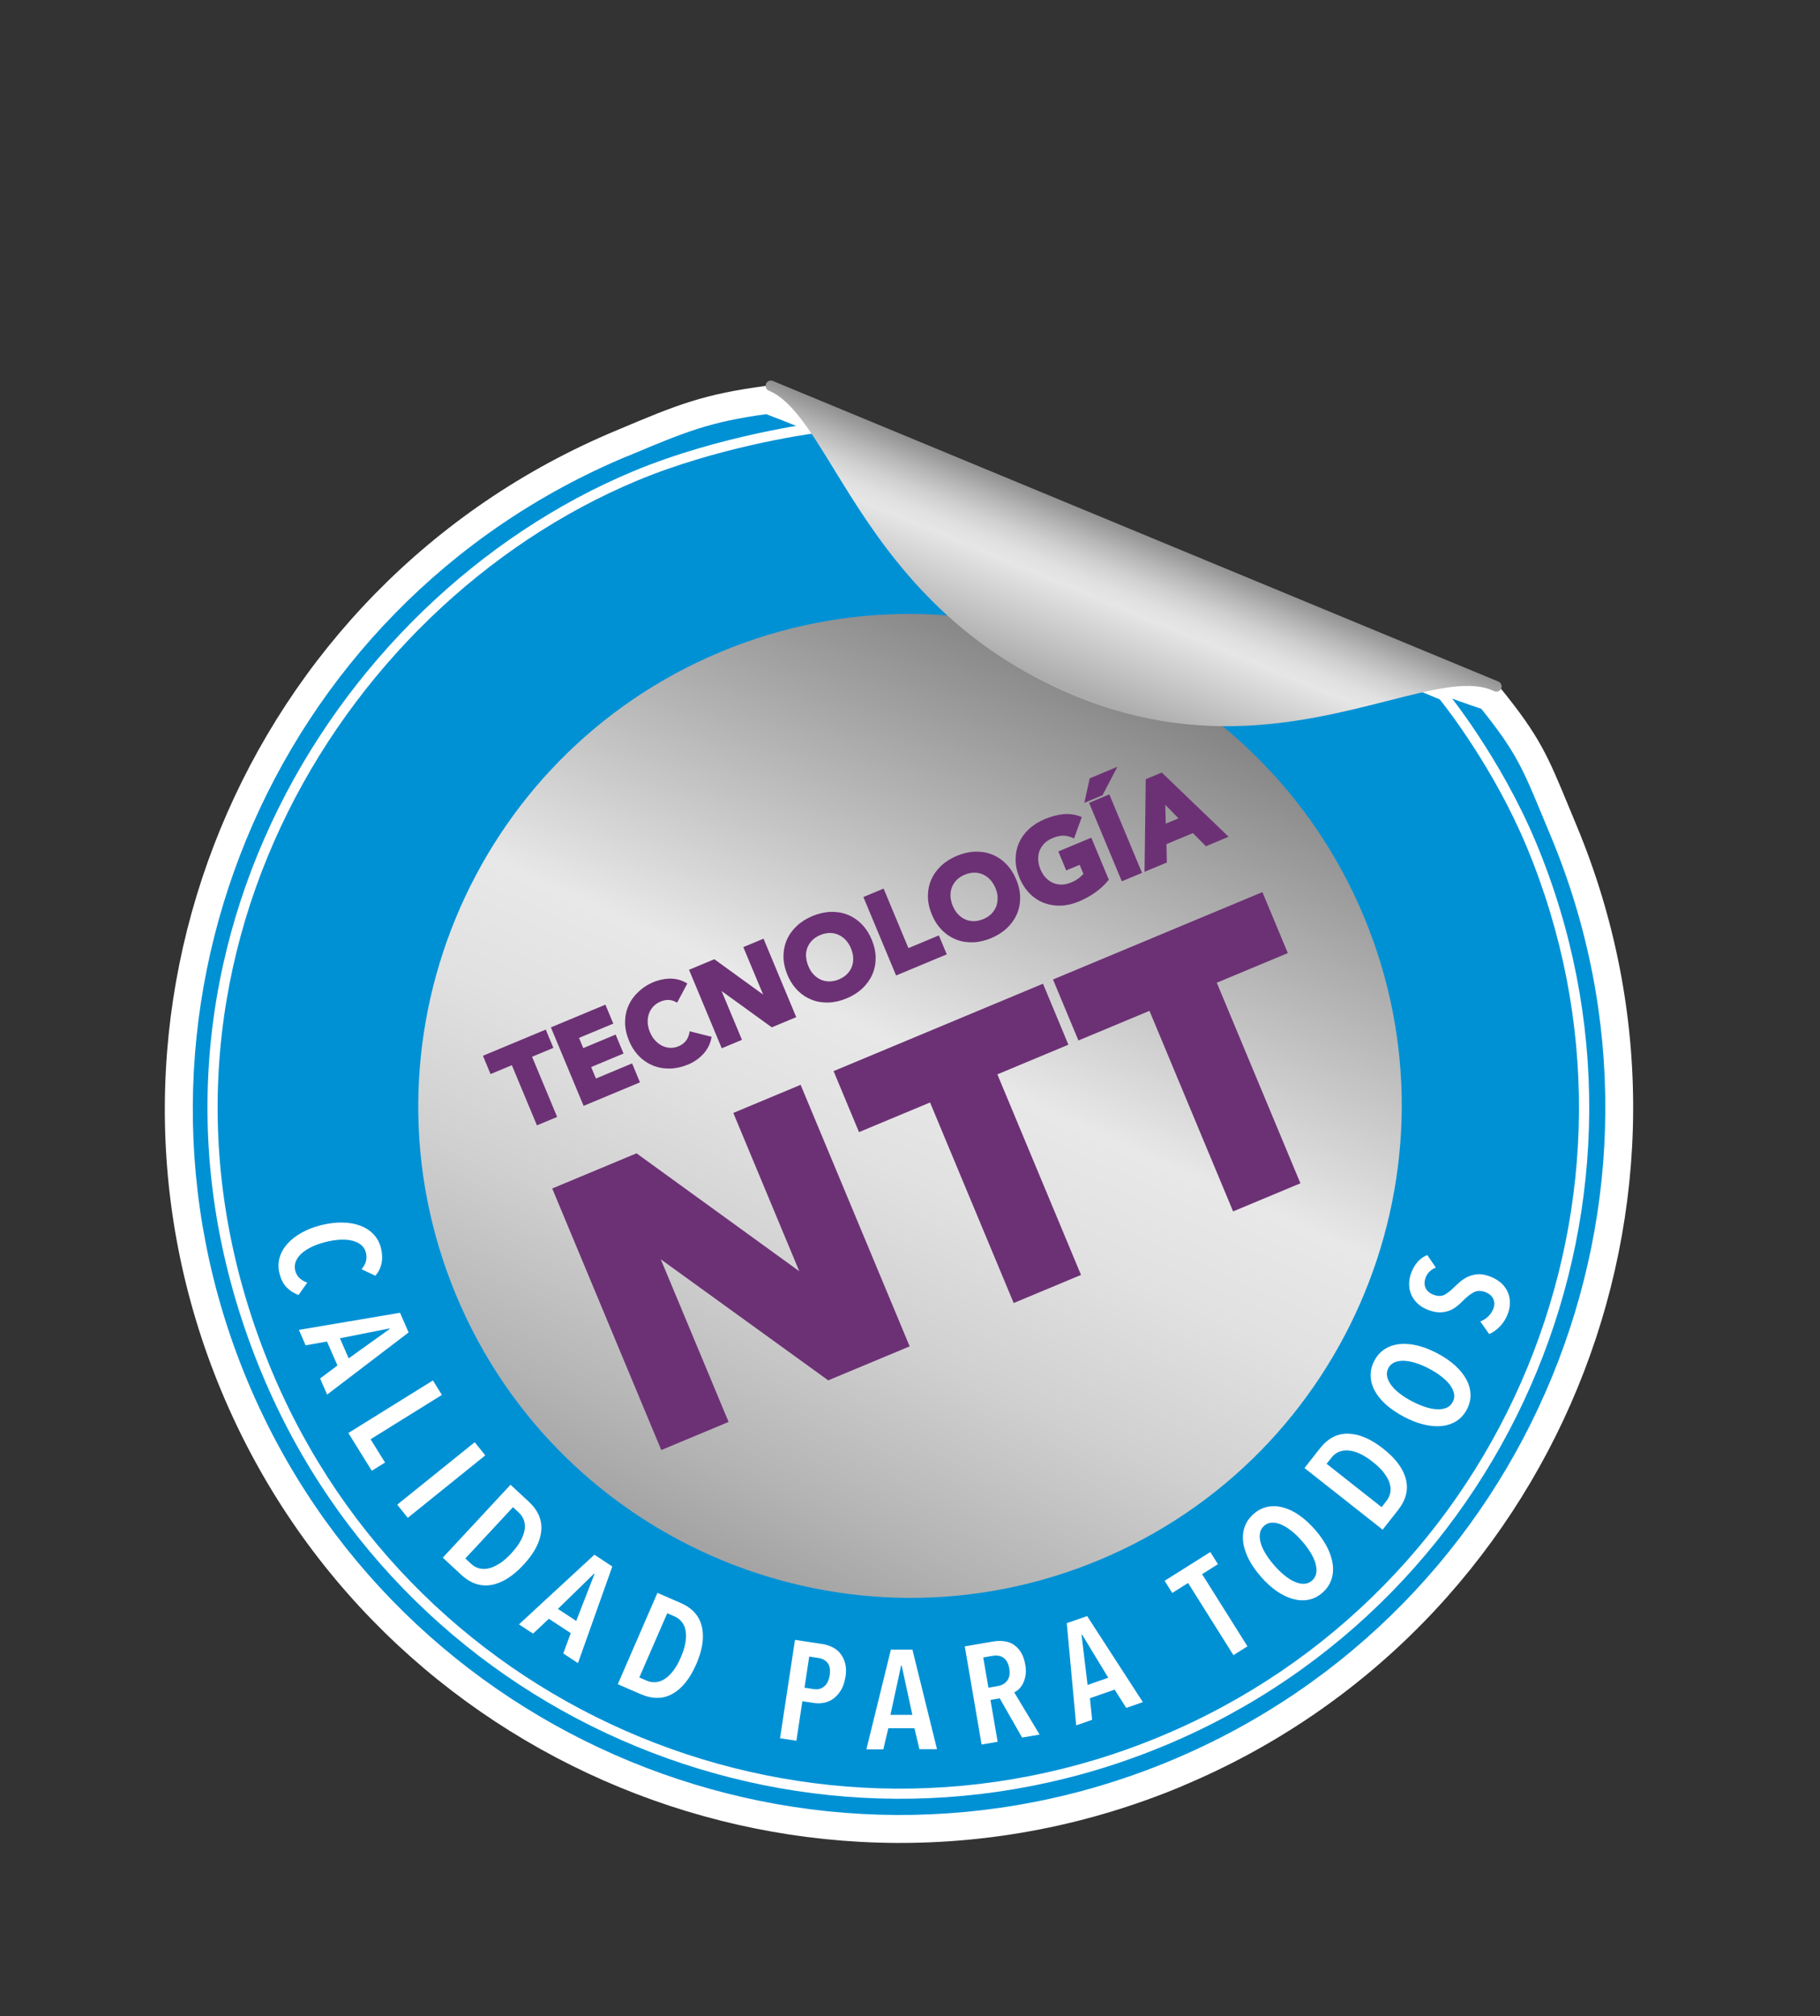 <?xml version="1.0" encoding="UTF-8"?>
<svg xmlns="http://www.w3.org/2000/svg" xmlns:xlink="http://www.w3.org/1999/xlink" viewBox="0 0 332.28 367.95">
  <rect x="0" y="0" width="332.28" height="367.95" fill="#333333" stroke="none"/>
  <defs>
    <style>
      .cls-1 {
        fill: #6c3175;
      }

      .cls-1, .cls-2, .cls-3, .cls-4, .cls-5, .cls-6, .cls-7 {
        stroke-width: 0px;
      }

      .cls-2 {
        fill: url(#Degradado_sin_nombre_15);
      }

      .cls-8 {
        clip-path: url(#clippath);
      }

      .cls-3 {
        fill: none;
      }

      .cls-9 {
        mix-blend-mode: multiply;
      }

      .cls-10 {
        clip-path: url(#clippath-1);
      }

      .cls-11 {
        clip-path: url(#clippath-3);
      }

      .cls-12 {
        clip-path: url(#clippath-2);
      }

      .cls-4 {
        fill: url(#Degradado_sin_nombre_15-2);
      }

      .cls-5 {
        fill: url(#Degradado_sin_nombre_2);
      }

      .cls-6 {
        fill: #0091d5;
      }

      .cls-13 {
        isolation: isolate;
      }

      .cls-7 {
        fill: #fff;
      }
    </style>
    <clipPath id="clippath">
      <path class="cls-3" d="M200.7,284.68c-45.69,19.06-98.36-2.61-117.42-48.3-19.06-45.69,2.61-98.37,48.3-117.42,45.69-19.06,98.36,2.61,117.42,48.3,19.06,45.69-2.61,98.36-48.3,117.42Z"></path>
    </clipPath>
    <linearGradient id="Degradado_sin_nombre_2" data-name="Degradado sin nombre 2" x1="78.13" y1="269.89" x2="79.82" y2="269.89" gradientTransform="translate(-8140.1 28589.31) scale(105.18 -105.18)" gradientUnits="userSpaceOnUse">
      <stop offset="0" stop-color="#a4a4a4"></stop>
      <stop offset=".09" stop-color="#b4b4b4"></stop>
      <stop offset=".27" stop-color="#d0d0d0"></stop>
      <stop offset=".43" stop-color="#e1e1e1"></stop>
      <stop offset=".55" stop-color="#e8e8e8"></stop>
      <stop offset="1" stop-color="gray"></stop>
    </linearGradient>
    <clipPath id="clippath-1">
      <path class="cls-3" d="M84.16,236.01c18.88,45.27,70.89,66.67,116.17,47.79,45.28-18.88,66.67-70.89,47.78-116.17-18.88-45.28-70.89-66.67-116.17-47.79-45.27,18.88-66.67,70.89-47.78,116.17"></path>
    </clipPath>
    <clipPath id="clippath-2">
      <path class="cls-3" d="M273.57,126.15c-.23.09-.49.1-.74,0l-.93-.39c-4.3-1.49-10.6.11-18.56,2.14-16.08,4.09-38.09,9.69-64.49-4.39-19.83-10.58-29.51-26.34-36.58-37.86-4.33-7.06-7.76-12.63-11.86-14.34l-.04-.02c-.49-.2-.72-.76-.52-1.25.1-.24.29-.42.52-.52s.49-.1.73,0l131.48,54.45c.35.13.7.27,1.03.43.47.23.67.78.46,1.26-.1.23-.29.4-.5.49Z"></path>
    </clipPath>
    <linearGradient id="Degradado_sin_nombre_15" data-name="Degradado sin nombre 15" x1="44.3" y1="303.67" x2="45.99" y2="303.67" gradientTransform="translate(5327.65 3168.23) rotate(-67.64) scale(19.44 -19.44)" gradientUnits="userSpaceOnUse">
      <stop offset="0" stop-color="#acacac"></stop>
      <stop offset=".53" stop-color="#e6e6e6"></stop>
      <stop offset=".61" stop-color="#e0e0e0"></stop>
      <stop offset=".71" stop-color="#d0d0d0"></stop>
      <stop offset=".82" stop-color="#b6b6b6"></stop>
      <stop offset=".95" stop-color="#929292"></stop>
      <stop offset="1" stop-color="gray"></stop>
    </linearGradient>
    <clipPath id="clippath-3">
      <path class="cls-3" d="M273.2,125.26c-.31-.15-.63-.28-.96-.4l.96.4ZM189.3,122.66c39.44,21.04,69.44-2.52,82.95,2.21l-131.5-54.46c11.4,4.69,16.62,35.22,48.56,52.25"></path>
    </clipPath>
    <linearGradient id="Degradado_sin_nombre_15-2" data-name="Degradado sin nombre 15" x1="44.3" y1="303.67" x2="45.99" y2="303.67" gradientTransform="translate(-684.59 6001.54) scale(19.44 -19.44)" xlink:href="#Degradado_sin_nombre_15"></linearGradient>
  </defs>
  <g class="cls-13">
    <g id="Capa_1" data-name="Capa 1">
      <g>
        <path class="cls-6" d="M42.78,252.89c27.96,67.03,104.96,98.7,171.98,70.75,67.03-27.96,98.7-104.95,70.74-171.98-4.98-11.95-5.78-14.93-13.55-24.49-21.9-7.18-43.02-19.01-66.71-26.76-18.43-6.03-45.53-20.18-65.07-27.45-11.25,1.49-15.69,3.38-26.66,7.95C46.5,108.86,14.82,185.86,42.78,252.89"></path>
        <path class="cls-7" d="M215.74,325.99c-68.22,28.45-146.86-3.9-175.32-72.12-28.45-68.22,3.9-146.87,72.11-175.32l.41-.17c10.7-4.52,15.46-6.45,26.9-7.96l.63-.08.59.22c8.91,3.31,121.08,50.7,131.68,54.17l.71.23.47.58c7.21,8.87,8.65,12.37,12.51,21.72l1.41,3.4c28.45,68.22-3.9,146.86-72.11,175.32M114.5,83.26C48.88,110.63,17.77,186.28,45.14,251.91c27.37,65.62,103.02,96.74,168.64,69.37,65.62-27.37,96.74-103.02,69.37-168.64l-1.42-3.41c-3.67-8.88-4.96-12.01-11.29-19.88-10.58-3.52-20.74-7.99-31.49-12.71-11.07-4.87-22.52-9.89-34.49-13.81-10.23-3.35-23.18-9.2-35.71-14.86-9.95-4.5-20.24-9.15-28.86-12.39-10.31,1.41-14.66,3.19-24.98,7.53l-.41.17Z"></path>
        <path class="cls-7" d="M54.52,236.3l1.58-2.23c-.5-.17-.96-.44-1.36-.78-.4-.35-.68-.81-.83-1.39-.15-.61-.12-1.19.11-1.73.22-.54.59-1.03,1.1-1.48.51-.45,1.14-.84,1.88-1.19.75-.35,1.57-.63,2.45-.85.9-.23,1.76-.36,2.58-.41.83-.05,1.57,0,2.22.16.66.15,1.21.41,1.66.77.45.36.75.84.9,1.44.27,1.08,0,2.08-.8,3.01l2.52,1.19c.57-.65.95-1.41,1.13-2.27.18-.86.14-1.79-.11-2.8-.25-.98-.7-1.81-1.36-2.5-.66-.69-1.47-1.22-2.43-1.57-.96-.36-2.05-.55-3.27-.57-1.21-.02-2.49.14-3.84.47-1.34.34-2.54.8-3.59,1.39-1.05.59-1.92,1.27-2.6,2.03-.68.76-1.15,1.6-1.42,2.53-.26.92-.27,1.88-.01,2.88.27,1.09.72,1.95,1.33,2.56.61.61,1.33,1.06,2.14,1.36ZM73.03,239.57l-18.46,3.12,1.23,2.82,3.9-.69,1.91,4.37-3.17,2.37,1.28,2.94,14.88-11.34-1.57-3.6ZM63.66,247.89l-1.6-3.67,9.05-1.79.04.09-7.49,5.37ZM67.66,262.65l13.02-8.09-1.64-2.64-15.44,9.59,4.28,6.89,2.42-1.5-2.64-4.25ZM86.67,263.19l-14.15,11.4,1.93,2.4,14.15-11.4-1.93-2.4ZM98.81,279.43c.21-1.99-.55-3.78-2.25-5.37l-3.35-3.11-12.37,13.31,3.33,3.09c1.72,1.6,3.56,2.23,5.52,1.89,1.96-.34,3.92-1.56,5.88-3.67,1.96-2.11,3.04-4.16,3.24-6.15ZM91.2,285.32c-.69.45-1.34.75-1.96.89-.62.14-1.21.15-1.75,0-.54-.14-1.03-.41-1.46-.81l-1.07-1,8.7-9.36,1.07,1c.43.39.73.86.92,1.39.18.53.23,1.12.13,1.75-.1.63-.35,1.31-.75,2.04-.4.72-.97,1.48-1.7,2.27-.72.78-1.43,1.39-2.11,1.84ZM108.51,283.73l-13.76,12.7,2.57,1.69,2.89-2.71,3.99,2.62-1.36,3.71,2.68,1.76,6.27-17.63-3.28-2.16ZM105.21,295.81l-3.35-2.2,6.6-6.44.08.06-3.34,8.58ZM120.03,290.68l-7.24,16.67,4.17,1.81c2.15.93,4.1.92,5.83-.06,1.74-.97,3.18-2.77,4.33-5.41,1.15-2.64,1.48-4.93,1.01-6.88-.47-1.95-1.77-3.39-3.91-4.31l-4.19-1.82ZM125.17,297.59c.12.63.11,1.35-.03,2.17-.14.82-.42,1.72-.85,2.71-.42.97-.88,1.79-1.38,2.44-.5.65-1.02,1.15-1.56,1.49-.54.34-1.09.54-1.65.58-.56.04-1.11-.05-1.64-.28l-1.34-.58,5.1-11.72,1.34.58c.53.23.97.57,1.32,1.01.35.44.58.98.7,1.61ZM154.36,306.08c.16-1.01.13-1.88-.08-2.61-.21-.73-.52-1.33-.94-1.82-.42-.49-.92-.86-1.5-1.12-.58-.26-1.16-.44-1.74-.52l-4.96-.75-2.73,17.96,2.99.45,1.09-7.21,2.12.32c.62.09,1.25.08,1.87-.05.63-.13,1.2-.39,1.72-.78.52-.39.98-.91,1.36-1.55.38-.64.64-1.42.78-2.34ZM151.48,305.69c-.15.96-.49,1.66-1.02,2.08-.53.43-1.15.59-1.86.48l-1.72-.26.86-5.68,1.72.26c.71.11,1.26.42,1.65.92.39.51.51,1.24.37,2.2ZM158.19,319.24h3.08s.91-3.86.91-3.86h4.77s.91,3.83.91,3.83h3.21s-4.49-18.17-4.49-18.17h-3.93s-4.47,18.19-4.47,18.19ZM164.62,303.95l1.95,9h-4s1.95-9.01,1.95-9.01h.1ZM185.12,300.16c-.52-.35-1.11-.56-1.77-.65-.66-.09-1.36-.07-2.1.06l-5.11.88,3.07,17.91,2.93-.5-1.31-7.64,1.69-.29,4.09,7.16,3.19-.55-4.63-7.7c.3-.14.6-.35.89-.63.29-.28.54-.64.74-1.05.2-.42.35-.91.44-1.47.08-.56.07-1.19-.05-1.88-.15-.89-.41-1.64-.77-2.24-.36-.6-.81-1.07-1.32-1.41ZM184.26,304.47c.16.93.04,1.67-.36,2.21-.4.55-.97.88-1.72,1.01l-1.72.3-.95-5.52,1.72-.3c.31-.05.62-.06.93-.03.32.03.62.13.9.29.28.16.52.41.74.73.21.33.37.76.46,1.3ZM194.76,296.21l1.72,18.65,2.91-1.01-.4-3.94,4.51-1.57,2.12,3.34,3.03-1.06-10.17-15.7-3.71,1.29ZM198.56,307.49l-1.1-9.16.1-.03,4.78,7.87-3.78,1.32ZM220.97,283.23l-8.34,5.25,1.39,2.22,2.89-1.82,8.28,13.17,2.56-1.61-8.28-13.17,2.89-1.82-1.39-2.22ZM237.17,276.49c-.99-.68-1.98-1.15-2.96-1.4-.98-.26-1.92-.29-2.83-.1-.91.19-1.74.62-2.5,1.29-.77.68-1.32,1.45-1.63,2.33-.31.88-.4,1.82-.28,2.82.13,1,.47,2.04,1.01,3.1.55,1.07,1.3,2.14,2.24,3.22.95,1.08,1.92,1.96,2.92,2.65,1,.68,1.99,1.15,2.96,1.41.98.26,1.92.3,2.83.12.91-.18,1.75-.61,2.52-1.29.76-.66,1.29-1.44,1.6-2.32.31-.88.4-1.83.27-2.83-.13-1-.46-2.04-1.01-3.12-.55-1.08-1.3-2.16-2.24-3.24-.95-1.08-1.92-1.96-2.91-2.64ZM240.17,285.33c.18.64.23,1.22.14,1.75-.09.54-.35.99-.77,1.36-.42.37-.91.57-1.45.59-.54.02-1.11-.1-1.72-.37-.61-.26-1.23-.66-1.87-1.18-.64-.52-1.26-1.13-1.87-1.83-.61-.69-1.13-1.39-1.56-2.1-.43-.7-.74-1.37-.91-2-.18-.63-.22-1.21-.13-1.75.09-.53.35-.99.77-1.36.41-.36.89-.55,1.43-.57.54-.02,1.11.1,1.71.36.6.26,1.22.65,1.87,1.16.65.52,1.27,1.12,1.88,1.82.61.69,1.13,1.39,1.56,2.09.43.7.74,1.37.92,2.01ZM246.15,261.63c-2-.05-3.72.85-5.16,2.68l-2.83,3.59,14.27,11.25,2.81-3.57c1.45-1.84,1.93-3.72,1.43-5.65-.49-1.93-1.87-3.78-4.13-5.56-2.26-1.78-4.39-2.69-6.39-2.73ZM253.83,272.37c-.1.55-.33,1.06-.69,1.52l-.9,1.15-10.04-7.91.91-1.15c.36-.46.8-.8,1.31-1.02.52-.22,1.09-.31,1.73-.27.64.05,1.33.24,2.09.58.75.34,1.55.85,2.4,1.52.83.66,1.5,1.31,2,1.95.5.65.85,1.28,1.05,1.89.19.61.24,1.19.14,1.75ZM262.4,246.96c-1.27-.67-2.49-1.14-3.66-1.42-1.17-.28-2.26-.36-3.26-.25-1.01.11-1.9.42-2.68.92-.78.51-1.41,1.21-1.88,2.1-.48.91-.71,1.83-.68,2.76.02.93.27,1.84.75,2.73.48.89,1.17,1.74,2.06,2.53.9.8,1.98,1.54,3.25,2.21,1.27.67,2.49,1.15,3.67,1.43,1.18.28,2.27.37,3.27.26,1.01-.11,1.9-.41,2.68-.91.78-.5,1.41-1.2,1.89-2.11.47-.89.69-1.81.66-2.74-.03-.93-.28-1.85-.76-2.74-.48-.89-1.17-1.74-2.06-2.55-.9-.81-1.98-1.55-3.25-2.22ZM265.46,254.3c.11.53.03,1.05-.23,1.54-.27.5-.64.85-1.14,1.07-.5.21-1.08.3-1.74.27-.66-.03-1.38-.17-2.17-.43-.78-.26-1.58-.6-2.4-1.03-.82-.43-1.56-.89-2.21-1.4-.66-.5-1.18-1.01-1.57-1.54-.39-.53-.64-1.05-.75-1.58-.11-.53-.03-1.05.23-1.55.26-.49.63-.83,1.13-1.04.5-.21,1.07-.3,1.73-.28.65.03,1.37.16,2.16.41.79.25,1.59.59,2.4,1.02.82.43,1.56.89,2.21,1.4.66.5,1.18,1.01,1.58,1.54.4.53.65,1.06.76,1.59ZM273.86,233.98c-.56-.48-1.27-.86-2.11-1.14-.73-.24-1.4-.34-2.01-.29-.61.05-1.17.19-1.68.42-.51.23-.97.52-1.39.86-.42.35-.8.7-1.16,1.05-.59.6-1.16,1.05-1.7,1.36-.54.31-1.18.34-1.91.1-.42-.14-.77-.32-1.04-.55-.27-.22-.47-.47-.59-.75-.13-.28-.19-.56-.19-.85,0-.29.04-.57.13-.85.32-.96.96-1.63,1.93-2.01l-1.56-2.3c-.71.29-1.32.73-1.83,1.33-.51.6-.91,1.33-1.2,2.21-.2.6-.29,1.23-.28,1.88.01.65.15,1.28.42,1.88.27.6.68,1.15,1.23,1.65.55.5,1.27.89,2.16,1.19.72.24,1.36.34,1.93.32.57-.02,1.1-.12,1.59-.31.49-.19.93-.45,1.35-.77.41-.32.81-.68,1.19-1.08.62-.62,1.23-1.11,1.83-1.45.6-.34,1.27-.39,2.02-.15.76.25,1.29.65,1.58,1.19.29.55.33,1.13.13,1.75-.18.55-.49,1.05-.92,1.49-.43.44-.94.78-1.52,1l1.62,2.29c.73-.3,1.42-.8,2.06-1.49.64-.69,1.12-1.51,1.44-2.47.22-.66.31-1.34.28-2.01-.03-.68-.2-1.31-.49-1.91-.3-.59-.73-1.13-1.29-1.61Z"></path>
        <path class="cls-7" d="M212.64,318.55c-64.12,26.74-138.04-3.66-164.78-67.78-29.96-71.82,11.86-141.46,67.78-164.78,15.66-6.53,33.03-8.79,33.21-8.81l.24-.03.23.09c2.04.84,13,5.54,28.19,12.04,28.49,12.21,71.55,30.66,86.3,36.73l.22.09.15.18c.1.12,9.79,11.98,16.26,27.49,26.74,64.12-3.66,138.04-67.78,164.78M116.35,87.7c-55.1,22.98-96.3,91.59-66.78,162.36,26.35,63.17,99.18,93.13,162.36,66.79,63.17-26.35,93.13-99.18,66.78-162.36-5.93-14.22-14.62-25.32-15.84-26.85-14.96-6.16-57.74-24.49-86.1-36.65-14.12-6.05-25.38-10.88-27.93-11.94-2.14.29-18.06,2.63-32.49,8.65"></path>
        <g class="cls-9">
          <g class="cls-8">
            <rect class="cls-5" x="40.6" y="76.28" width="251.07" height="251.07" transform="translate(-86.24 269.92) rotate(-65.64)"></rect>
          </g>
        </g>
        <g class="cls-10">
          <rect class="cls-5" x="40.6" y="76.28" width="251.07" height="251.07" transform="translate(-86.24 269.92) rotate(-65.64)"></rect>
        </g>
        <g class="cls-9">
          <g class="cls-12">
            <polygon class="cls-2" points="102.78 132.59 157.32 0 311.43 62.85 256.89 195.45 102.78 132.59"></polygon>
          </g>
        </g>
        <path class="cls-1" d="M98.03,205.37l3.69-1.54-4.58-10.98,3.89-1.62-1.39-3.34-11.47,4.78,1.39,3.34,3.89-1.62,4.58,10.98ZM115.41,194.06l-6.61,2.76-.87-2.09,5.91-2.47-1.44-3.46-5.91,2.47-.78-1.86,6.26-2.61-1.44-3.46-9.95,4.15,5.97,14.32,10.29-4.29-1.44-3.46ZM119.33,194.51c.96.36,1.99.53,3.08.49,1.08-.04,2.18-.3,3.28-.76.98-.41,1.86-1.01,2.62-1.8.77-.8,1.29-1.77,1.54-2.88l.08-.35-4.01-1.01-.08.38c-.11.53-.32,1.01-.65,1.41-.61.76-1.74,1.27-2.82,1.23-.51-.02-1-.15-1.46-.37-.47-.23-.9-.55-1.29-.97-.39-.41-.71-.93-.96-1.53s-.38-1.18-.41-1.75c-.02-.57.05-1.11.23-1.61.17-.48.44-.93.79-1.31.71-.76,1.86-1.22,2.76-1.2.45.01.88.12,1.27.33l.32.17,1.87-3.5-.32-.18c-.48-.27-.98-.46-1.5-.57-.51-.11-1.01-.15-1.51-.14-.5.02-.98.08-1.45.19-1.73.4-3.08,1.21-4.15,2.22-.79.74-1.41,1.59-1.82,2.53-.41.94-.62,1.97-.62,3.05,0,1.08.25,2.2.72,3.34.47,1.13,1.1,2.09,1.87,2.86.77.77,1.65,1.34,2.6,1.71ZM139.34,181.51l-8.92-6.46-4.62,1.93,5.97,14.32,3.69-1.54-3.72-8.91,9.17,6.63,4.46-1.86-5.97-14.32-3.69,1.54,3.62,8.67ZM151.3,182.95c1.08-.04,2.18-.3,3.28-.76s2.06-1.06,2.85-1.8c.79-.74,1.4-1.59,1.82-2.53.42-.94.62-1.97.62-3.05,0-1.09-.25-2.21-.72-3.34s-1.1-2.09-1.87-2.86c-.76-.76-1.64-1.34-2.6-1.71-.96-.37-1.99-.53-3.07-.49-2.16.09-4.56,1.09-6.13,2.56-.79.74-1.41,1.59-1.82,2.53-.41.94-.62,1.97-.62,3.05,0,1.08.25,2.2.72,3.34s1.1,2.09,1.87,2.86c.77.77,1.65,1.34,2.6,1.71.96.37,1.99.53,3.08.49ZM147.15,174.56c-.02-.57.06-1.11.25-1.61.19-.49.49-.95.88-1.35.39-.4.89-.72,1.49-.97s1.18-.37,1.74-.37c.56,0,1.09.11,1.57.33.49.22.93.53,1.32.95.39.42.72.93.96,1.52.25.6.39,1.19.41,1.76.02.56-.06,1.1-.25,1.6-.19.49-.48.94-.87,1.34-.79.8-2.1,1.34-3.22,1.34-.56,0-1.09-.11-1.57-.32-.49-.22-.93-.54-1.32-.95-.39-.41-.71-.93-.96-1.53-.25-.59-.38-1.18-.41-1.75ZM171.42,170.7l-5.57,2.32-4.53-10.86-3.69,1.54,5.97,14.32,9.25-3.86-1.44-3.46ZM185.52,160.48c-.47-1.13-1.1-2.09-1.87-2.86-.76-.76-1.64-1.34-2.6-1.71-.96-.37-1.99-.53-3.07-.49-2.16.09-4.56,1.09-6.13,2.56-.79.74-1.41,1.59-1.82,2.53-.41.94-.62,1.97-.62,3.05,0,1.08.25,2.2.72,3.34s1.1,2.09,1.87,2.86c.77.77,1.65,1.34,2.6,1.71.96.37,1.99.53,3.08.49,1.08-.04,2.18-.3,3.28-.76s2.06-1.06,2.85-1.8c.79-.74,1.4-1.59,1.82-2.53.42-.94.62-1.97.62-3.05,0-1.09-.25-2.21-.72-3.34ZM182.13,163.82c.02.56-.06,1.1-.25,1.6-.19.49-.48.94-.87,1.34-.79.8-2.1,1.34-3.22,1.34-.56,0-1.09-.11-1.57-.32-.49-.22-.93-.54-1.32-.95-.39-.41-.71-.93-.96-1.53s-.38-1.18-.41-1.75c-.02-.57.06-1.11.25-1.61.19-.49.49-.95.88-1.35.39-.4.89-.72,1.49-.97s1.18-.37,1.74-.37c.56,0,1.09.11,1.57.33.49.22.93.53,1.32.95.39.42.71.93.96,1.52s.39,1.19.41,1.76ZM190.62,164.78c.96.36,1.99.53,3.08.49,1.08-.04,2.18-.3,3.28-.76,1.02-.43,2-.96,2.89-1.58.9-.62,1.72-1.37,2.43-2.22l.14-.17-3.2-7.67-6.02,2.51,1.44,3.46,2.45-1.02.69,1.66c-.19.21-.45.45-.76.71-.76.63-2.1,1.24-3.24,1.24-.56,0-1.09-.11-1.57-.32-.49-.22-.93-.54-1.32-.95-.39-.41-.71-.93-.96-1.53s-.38-1.18-.41-1.75c-.02-.57.06-1.11.25-1.61.19-.49.48-.95.88-1.35.39-.4.89-.72,1.49-.97.72-.3,1.37-.45,1.92-.45.55,0,1.11.12,1.65.35l.36.16,1.41-3.91-.35-.13c-1.01-.37-2.08-.5-3.16-.37-2.1.25-4.54,1.21-6.13,2.69-.79.74-1.41,1.59-1.82,2.53-.41.94-.62,1.97-.62,3.05,0,1.08.25,2.2.72,3.34.47,1.13,1.1,2.09,1.86,2.86.77.77,1.65,1.34,2.61,1.71ZM204.81,160.83l3.69-1.54-5.97-14.32-3.69,1.54,5.97,14.32ZM204,139.93l-5.05,2.11-.98,4.47,3.32-1.39,2.71-5.19ZM213.03,157.41l-.07-3.36,4.83-2.02,2.38,2.4,4.14-1.73-12.03-11.55-.17-.17-2.93,1.22-.22,16.9,4.07-1.7ZM212.75,146.86l2.41,2.48-2.33.97-.08-3.45ZM145.94,232l-29.73-21.53-15.39,6.42,19.91,47.73,12.29-5.13-12.38-29.68,30.57,22.09,14.87-6.2-19.91-47.73-12.29,5.13,12.05,28.9ZM156.83,206.6l12.97-5.41,15.27,36.6,12.29-5.13-15.27-36.6,12.97-5.41-4.64-11.13-38.23,15.95,4.64,11.13ZM192.25,178.75l4.64,11.13,12.97-5.41,15.27,36.6,12.29-5.13-15.27-36.6,12.97-5.41-4.64-11.13-38.23,15.95Z"></path>
        <path class="cls-1" d="M226.18,218.52l-14.51-34.8c-.41-.99-1.56-1.46-2.55-1.05l-11.17,4.66-3.14-7.54,34.63-14.44,3.14,7.54-11.17,4.66c-1,.42-1.47,1.56-1.05,2.55l14.51,34.8-8.69,3.62ZM186.12,235.23l-14.51-34.8c-.41-.99-1.56-1.46-2.55-1.05l-11.17,4.66-3.14-7.54,34.63-14.44,3.14,7.54-11.17,4.66c-1,.42-1.47,1.56-1.05,2.55l14.51,34.8-8.69,3.62ZM151.47,249.68l-29.69-21.45c-.56-.4-1.28-.47-1.89-.22-.16.07-.32.16-.46.27-.68.54-.93,1.47-.59,2.28l11.63,27.88-8.69,3.62-18.41-44.13,12.57-5.24,28.85,20.89c.56.41,1.28.48,1.89.22.16-.07.32-.16.46-.27.69-.54.93-1.48.59-2.28l-11.3-27.1,8.69-3.62,18.41,44.13-12.06,5.03Z"></path>
        <g class="cls-11">
          <rect class="cls-4" x="135.29" y="26.15" width="143.37" height="143.37" transform="translate(37.76 252.03) rotate(-67.64)"></rect>
        </g>
      </g>
    </g>
  </g>
</svg>

